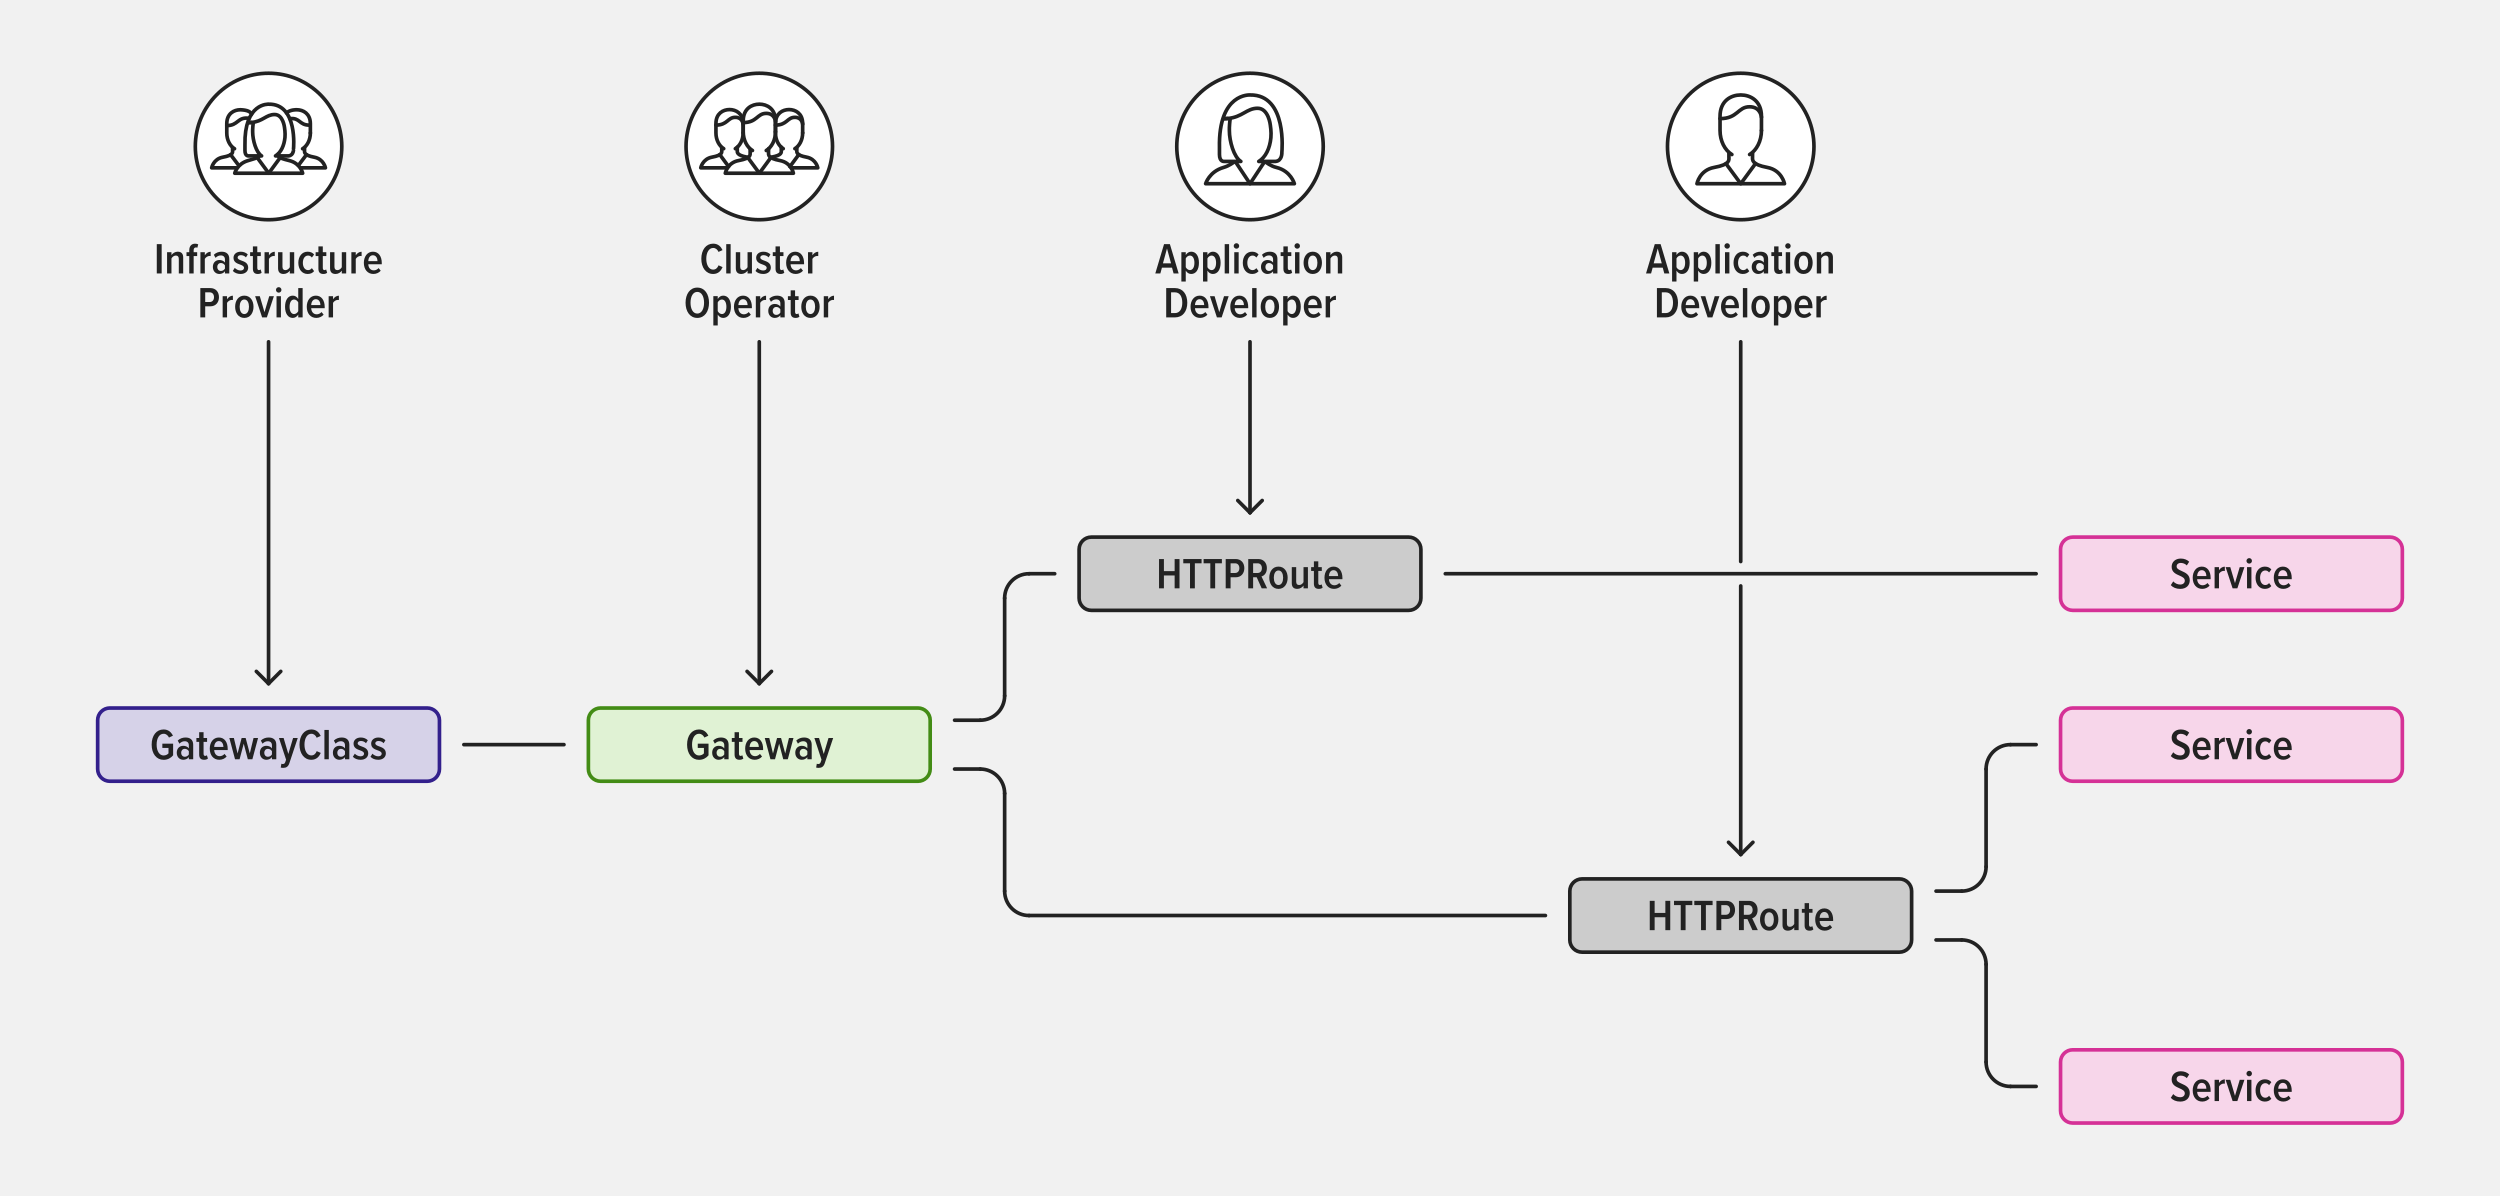 <?xml version="1.0" encoding="utf-8"?>
<!-- Generator: Adobe Illustrator 27.4.1, SVG Export Plug-In . SVG Version: 6.00 Build 0)  -->
<svg version="1.1" xmlns="http://www.w3.org/2000/svg" xmlns:xlink="http://www.w3.org/1999/xlink" x="0px" y="0px"
	 viewBox="0 0 1024 490" style="enable-background:new 0 0 1024 490;" xml:space="preserve">
<style type="text/css">
	.st0{fill:#F1F1F1;}
	.st1{fill:#C2BCDC;}
	.st2{fill:none;stroke:#C2BCDC;stroke-width:1.5;stroke-linecap:round;stroke-linejoin:round;stroke-miterlimit:10;}
	.st3{fill:#D6D2E8;}
	.st4{fill:none;stroke:#D6D2E8;stroke-width:1.5;stroke-linejoin:round;stroke-miterlimit:10;}
	.st5{fill:none;stroke:#33208C;stroke-width:1.5;stroke-linecap:round;stroke-linejoin:round;stroke-miterlimit:10;}
	.st6{fill:#E0DEEE;}
	.st7{fill:none;stroke:#E0DEEE;stroke-width:1.5;stroke-linejoin:round;stroke-miterlimit:10;}
	.st8{fill:#33208C;}
	.st9{fill:none;}
	.st10{fill:#FFFFFF;}
	.st11{fill:#222222;}
	.st12{fill:#EBE9F3;}
	.st13{fill:none;stroke:#EBE9F3;stroke-width:1.5;stroke-linejoin:round;stroke-miterlimit:10;}
	.st14{fill:none;stroke:#222222;stroke-width:1.5;stroke-linecap:round;stroke-linejoin:round;stroke-miterlimit:10;}
	.st15{fill:#FFFFFF;stroke:#222222;stroke-width:1.5;stroke-linejoin:round;stroke-miterlimit:10;}
	.st16{fill:none;stroke:#222222;stroke-width:1.5;stroke-linejoin:round;stroke-miterlimit:10;}
	.st17{fill:#FFFFFF;stroke:#222222;stroke-width:1.5;stroke-linecap:round;stroke-linejoin:round;stroke-miterlimit:10;}
	.st18{fill:#D6E2FA;}
	.st19{fill:none;stroke:#D6E2FA;stroke-width:3;stroke-miterlimit:10;}
	.st20{fill:none;stroke:#326CE5;stroke-width:3;stroke-linecap:round;stroke-miterlimit:10;}
	.st21{fill:none;stroke:#326CE5;stroke-width:3;stroke-linecap:round;stroke-miterlimit:10;stroke-dasharray:0.025,6.24;}
	.st22{fill:none;stroke:#D6E2FA;stroke-width:3;stroke-linecap:round;stroke-miterlimit:10;}
	.st23{fill:none;stroke:#326CE5;stroke-width:3;stroke-linecap:round;stroke-miterlimit:10;stroke-dasharray:0.025,6.802;}
	.st24{fill:#CCEAD7;}
	.st25{fill:none;stroke:#009639;stroke-width:1.5;stroke-linecap:round;stroke-miterlimit:10;}
	.st26{fill:#999999;}
	.st27{fill:#009639;}
	.st28{fill:none;stroke:#FFFFFF;stroke-width:1.928;stroke-linecap:round;stroke-linejoin:round;stroke-miterlimit:10;}
	.st29{fill:none;stroke:#FFFFFF;stroke-width:1.282;stroke-linecap:round;stroke-linejoin:round;stroke-miterlimit:10;}
	.st30{fill:#CCCCCC;}
	.st31{fill:none;stroke:#222222;stroke-width:1.5;stroke-miterlimit:10;}
	.st32{fill:#343434;}
	.st33{fill:none;stroke:#222222;stroke-width:1.5;stroke-linecap:round;stroke-miterlimit:10;}
	.st34{fill:none;stroke:#009639;stroke-width:1.5;stroke-linecap:round;stroke-linejoin:round;stroke-miterlimit:10;}
	.st35{fill:#326DE6;}
	.st36{fill:none;stroke:#D6E2FA;stroke-width:4;stroke-miterlimit:10;}
	.st37{fill:none;stroke:#326CE5;stroke-width:3;stroke-linecap:round;stroke-miterlimit:10;stroke-dasharray:0.025,6.243;}
	.st38{fill:none;stroke:#FFFFFF;stroke-width:2;stroke-linecap:round;stroke-miterlimit:10;}
	.st39{fill:#1D9CD3;stroke:#1D9CD3;stroke-width:2;stroke-miterlimit:10;}
	.st40{fill:none;stroke:#009639;stroke-width:2;stroke-linecap:round;stroke-linejoin:round;stroke-miterlimit:10;}
	.st41{fill:none;stroke:#666666;stroke-width:2;stroke-linecap:round;stroke-miterlimit:10;}
	.st42{fill:#FFFFFF;stroke:#666666;stroke-width:2;stroke-linecap:round;stroke-linejoin:round;stroke-miterlimit:10;}
	.st43{fill:none;stroke:#666666;stroke-width:2;stroke-miterlimit:10;}
	.st44{fill:none;stroke:#666666;stroke-linecap:round;stroke-miterlimit:10;}
	.st45{fill:none;stroke:#666666;stroke-linecap:round;stroke-miterlimit:10;stroke-dasharray:1.028,2.055;}
	.st46{fill:none;stroke:#326CE5;stroke-width:2;stroke-miterlimit:10;}
	.st47{fill:url(#SVGID_1_);}
	.st48{fill:url(#SVGID_00000169558503564597454410000015536915136310374829_);}
	.st49{fill:#34A574;}
	.st50{fill:#27AAE1;}
	.st51{fill:#8DC63F;}
	.st52{fill:#375C93;}
	.st53{fill:none;stroke:#666666;stroke-width:2;stroke-linecap:round;stroke-linejoin:round;stroke-miterlimit:10;}
	.st54{fill:none;stroke:#343434;stroke-width:2;stroke-linecap:round;stroke-miterlimit:10;}
	.st55{fill:none;stroke:#343434;stroke-width:2;stroke-linecap:round;stroke-linejoin:round;stroke-miterlimit:10;}
	.st56{fill:none;stroke:#666666;stroke-width:1.311;stroke-miterlimit:10;}
	.st57{fill:#666666;}
	.st58{fill:none;stroke:#FFFFFF;stroke-width:2.843;stroke-linecap:round;stroke-linejoin:round;stroke-miterlimit:10;}
	.st59{fill:none;stroke:#FFFFFF;stroke-width:1.891;stroke-linecap:round;stroke-linejoin:round;stroke-miterlimit:10;}
	.st60{fill:#F5A800;}
	.st61{fill:#425CC7;}
	.st62{fill:#D6E2FA;stroke:#D6E2FA;stroke-width:4;stroke-miterlimit:10;}
	.st63{fill:none;stroke:#FFFFFF;stroke-width:1.5;stroke-linecap:round;stroke-miterlimit:10;}
	.st64{fill:#1D9CD3;stroke:#1D9CD3;stroke-width:1.5;stroke-miterlimit:10;}
	.st65{fill:none;stroke:#326CE5;stroke-width:1.5;stroke-miterlimit:10;}
	.st66{fill:url(#SVGID_00000077317214762835116450000003965033396545845633_);}
	.st67{fill:url(#SVGID_00000090279589654332109610000003393546987212218043_);}
	.st68{fill:none;stroke:#343434;stroke-width:1.5;stroke-linecap:round;stroke-linejoin:round;stroke-miterlimit:10;}
	.st69{fill:none;stroke:#33208C;stroke-width:1.5;stroke-miterlimit:10;}
	.st70{fill:#E0F2D4;}
	.st71{fill:none;stroke:#438C15;stroke-width:1.5;stroke-miterlimit:10;}
	.st72{fill:#F7D6EA;}
	.st73{fill:none;stroke:#D53196;stroke-width:1.5;stroke-miterlimit:10;}
	.st74{fill:none;stroke:#222222;stroke-width:1.389;stroke-linecap:round;stroke-miterlimit:10;}
	.st75{fill:#FFFFFF;stroke:#222222;stroke-linecap:round;stroke-linejoin:round;stroke-miterlimit:10;}
	.st76{fill:none;stroke:#222222;stroke-linecap:round;stroke-linejoin:round;stroke-miterlimit:10;}
	.st77{fill:none;stroke:#222222;stroke-linejoin:round;stroke-miterlimit:10;}
	.st78{fill:none;stroke:#009639;stroke-width:1.389;stroke-linecap:round;stroke-miterlimit:10;}
	.st79{fill:none;stroke:#CCCCCC;stroke-width:1.5;stroke-miterlimit:10;}
	.st80{fill:#E6E6E6;}
	.st81{fill:#D0ECBE;}
	.st82{fill:none;stroke:#E0F2D4;stroke-width:1.5;stroke-linecap:round;stroke-linejoin:round;stroke-miterlimit:10;}
	.st83{fill:#438C15;}
	.st84{fill:#EFF9E9;}
	.st85{fill:none;stroke:#438C15;stroke-width:1.5;stroke-linejoin:round;stroke-miterlimit:10;}
	.st86{fill:none;stroke:#438C15;stroke-width:1.5;stroke-linecap:round;stroke-linejoin:round;stroke-miterlimit:10;}
	.st87{fill:#C20025;}
	.st88{fill:none;stroke:#C20025;stroke-miterlimit:10;}
	.st89{fill:none;stroke:#438C15;stroke-width:1.5;stroke-linecap:round;stroke-miterlimit:10;}
	.st90{fill:none;stroke:#33208C;stroke-width:1.5;stroke-linecap:round;stroke-miterlimit:10;}
</style>
<g id="Background">
</g>
<g id="art">
	<rect class="st0" width="1024" height="490"/>
	<g>
		<g>
			<path class="st3" d="M180,315c0,2.75-2.25,5-5,5H45c-2.75,0-5-2.25-5-5v-20c0-2.75,2.25-5,5-5h130c2.75,0,5,2.25,5,5
				V315z"/>
			<path class="st69" d="M180,315c0,2.75-2.25,5-5,5H45c-2.75,0-5-2.25-5-5v-20c0-2.75,2.25-5,5-5h130c2.75,0,5,2.25,5,5
				V315z"/>
		</g>
		<g>
			<rect x="59.347" y="298.988" class="st9" width="101.306" height="12.024"/>
			<path class="st11" d="M67.018,298.786c1.944,0,3.133,1.152,3.817,2.558l-1.621,0.756
				c-0.432-0.883-1.152-1.549-2.196-1.549c-1.71,0-2.862,1.711-2.862,4.447
				c0,2.719,1.152,4.447,2.862,4.447c0.882,0,1.603-0.414,1.999-0.864v-2.232h-2.521
				v-1.746h4.412v4.771c-0.955,1.134-2.233,1.854-3.89,1.854
				c-2.953,0-4.897-2.521-4.897-6.23C62.121,301.271,64.065,298.786,67.018,298.786z"
				/>
			<path class="st11" d="M77.35,310.994v-0.882c-0.522,0.72-1.404,1.098-2.286,1.098
				c-1.404,0-2.665-1.044-2.665-2.898c0-1.873,1.261-2.827,2.665-2.827
				c0.882,0,1.782,0.342,2.286,1.045v-1.261c0-1.044-0.612-1.656-1.692-1.656
				c-0.774,0-1.494,0.306-2.16,0.99l-0.703-1.261
				c0.883-0.882,2.071-1.261,3.188-1.261c1.818,0,3.15,0.847,3.15,2.972v5.941
				H77.35z M77.35,307.699c-0.342-0.612-0.99-0.973-1.639-0.973
				c-0.936,0-1.512,0.685-1.512,1.621c0,0.936,0.576,1.62,1.512,1.62
				c0.648,0,1.297-0.36,1.639-0.954V307.699z"/>
			<path class="st11" d="M81.58,309.05v-5.186h-1.135v-1.566h1.135v-2.377h1.8v2.377
				h1.44v1.566h-1.44v4.808c0,0.594,0.198,0.954,0.667,0.954
				c0.288,0,0.558-0.126,0.684-0.288l0.433,1.351
				c-0.324,0.323-0.828,0.521-1.566,0.521
				C82.227,311.21,81.58,310.472,81.58,309.05z"/>
			<path class="st11" d="M89.644,302.081c2.358,0,3.619,1.999,3.619,4.628v0.522h-5.527
				c0.071,1.422,0.863,2.502,2.269,2.502c0.684,0,1.458-0.342,1.962-0.936
				l0.864,1.08c-0.738,0.846-1.836,1.332-3.007,1.332
				c-2.395,0-3.907-1.872-3.907-4.573C85.917,304.116,87.321,302.081,89.644,302.081z
				 M87.717,305.953h3.799c-0.018-1.081-0.504-2.413-1.891-2.413
				C88.276,303.54,87.771,304.908,87.717,305.953z"/>
			<path class="st11" d="M101.507,310.994l-1.675-6.392l-1.692,6.392h-1.873l-2.322-8.696
				h1.854l1.513,6.338l1.656-6.338h1.656l1.693,6.338l1.53-6.338h1.854
				l-2.323,8.696H101.507z"/>
			<path class="st11" d="M111.388,310.994v-0.882c-0.521,0.72-1.404,1.098-2.286,1.098
				c-1.405,0-2.665-1.044-2.665-2.898c0-1.873,1.26-2.827,2.665-2.827
				c0.882,0,1.782,0.342,2.286,1.045v-1.261c0-1.044-0.612-1.656-1.692-1.656
				c-0.774,0-1.494,0.306-2.16,0.99l-0.702-1.261
				c0.882-0.882,2.07-1.261,3.187-1.261c1.818,0,3.151,0.847,3.151,2.972v5.941
				H111.388z M111.388,307.699c-0.342-0.612-0.99-0.973-1.639-0.973
				c-0.936,0-1.512,0.685-1.512,1.621c0,0.936,0.576,1.62,1.512,1.62
				c0.648,0,1.297-0.36,1.639-0.954V307.699z"/>
			<path class="st11" d="M115.257,312.812c0.162,0.09,0.414,0.126,0.576,0.126
				c0.486,0,0.792-0.18,0.99-0.72l0.36-1.045l-2.917-8.876h1.908l1.927,6.536
				l1.944-6.536h1.909l-3.439,10.335c-0.486,1.458-1.332,1.891-2.557,1.891
				c-0.271,0-0.738-0.055-0.973-0.126L115.257,312.812z"/>
			<path class="st11" d="M122.673,304.998c0-3.619,1.891-6.212,4.844-6.212
				c2.143,0,3.223,1.314,3.853,2.647l-1.656,0.738
				c-0.414-0.955-1.152-1.621-2.196-1.621c-1.711,0-2.809,1.873-2.809,4.447
				c0,2.557,1.098,4.43,2.809,4.43c1.098,0,1.836-0.756,2.215-1.765l1.656,0.738
				c-0.612,1.404-1.692,2.809-3.871,2.809
				C124.564,311.21,122.673,308.6,122.673,304.998z"/>
			<path class="st11" d="M132.879,310.994V298.984h1.801v12.01H132.879z"/>
			<path class="st11" d="M141.304,310.994v-0.882c-0.521,0.72-1.404,1.098-2.286,1.098
				c-1.405,0-2.665-1.044-2.665-2.898c0-1.873,1.26-2.827,2.665-2.827
				c0.882,0,1.782,0.342,2.286,1.045v-1.261c0-1.044-0.612-1.656-1.692-1.656
				c-0.774,0-1.494,0.306-2.16,0.99l-0.702-1.261
				c0.882-0.882,2.07-1.261,3.187-1.261c1.818,0,3.151,0.847,3.151,2.972v5.941
				H141.304z M141.304,307.699c-0.342-0.612-0.99-0.973-1.639-0.973
				c-0.936,0-1.512,0.685-1.512,1.621c0,0.936,0.576,1.62,1.512,1.62
				c0.648,0,1.297-0.36,1.639-0.954V307.699z"/>
			<path class="st11" d="M145.335,308.707c0.522,0.576,1.44,1.081,2.341,1.081
				s1.44-0.414,1.44-1.081c0-0.72-0.757-1.044-1.639-1.368
				c-1.225-0.432-2.665-0.954-2.665-2.772c0-1.351,1.08-2.485,2.989-2.485
				c1.206,0,2.179,0.45,2.862,1.117l-0.756,1.224
				c-0.433-0.521-1.206-0.918-2.07-0.918c-0.811,0-1.333,0.396-1.333,0.954
				c0,0.648,0.721,0.954,1.585,1.261c1.242,0.45,2.736,0.99,2.736,2.898
				c0,1.495-1.206,2.593-3.114,2.593c-1.333,0-2.449-0.45-3.188-1.242
				L145.335,308.707z"/>
			<path class="st11" d="M152.553,308.707c0.522,0.576,1.44,1.081,2.341,1.081
				s1.44-0.414,1.44-1.081c0-0.72-0.757-1.044-1.639-1.368
				c-1.225-0.432-2.665-0.954-2.665-2.772c0-1.351,1.08-2.485,2.989-2.485
				c1.206,0,2.179,0.45,2.862,1.117l-0.756,1.224
				c-0.432-0.521-1.206-0.918-2.07-0.918c-0.811,0-1.333,0.396-1.333,0.954
				c0,0.648,0.721,0.954,1.585,1.261c1.242,0.45,2.736,0.99,2.736,2.898
				c0,1.495-1.206,2.593-3.114,2.593c-1.333,0-2.449-0.45-3.188-1.242
				L152.553,308.707z"/>
		</g>
	</g>
	<g>
		<g>
			<path class="st70" d="M381,315c0,2.75-2.25,5-5,5H246c-2.75,0-5-2.25-5-5v-20c0-2.75,2.25-5,5-5h130c2.75,0,5,2.25,5,5
				V315z"/>
			<path class="st71" d="M381,315c0,2.75-2.25,5-5,5H246c-2.75,0-5-2.25-5-5v-20c0-2.75,2.25-5,5-5h130c2.75,0,5,2.25,5,5
				V315z"/>
		</g>
		<g>
			<rect x="260.347" y="298.988" class="st9" width="101.306" height="12.024"/>
			<path class="st11" d="M286.324,298.786c1.944,0,3.133,1.152,3.817,2.558l-1.621,0.756
				c-0.432-0.883-1.152-1.549-2.196-1.549c-1.711,0-2.863,1.711-2.863,4.447
				c0,2.719,1.152,4.447,2.863,4.447c0.883,0,1.603-0.414,1.999-0.864v-2.232h-2.521
				v-1.746h4.412v4.771c-0.955,1.134-2.233,1.854-3.89,1.854
				c-2.953,0-4.897-2.521-4.897-6.23C281.426,301.271,283.371,298.786,286.324,298.786
				z"/>
			<path class="st11" d="M296.656,310.994v-0.882c-0.521,0.72-1.404,1.098-2.286,1.098
				c-1.405,0-2.665-1.044-2.665-2.898c0-1.873,1.26-2.827,2.665-2.827
				c0.882,0,1.782,0.342,2.286,1.045v-1.261c0-1.044-0.612-1.656-1.692-1.656
				c-0.774,0-1.494,0.306-2.16,0.99l-0.702-1.261
				c0.882-0.882,2.07-1.261,3.187-1.261c1.818,0,3.151,0.847,3.151,2.972v5.941
				H296.656z M296.656,307.699c-0.342-0.612-0.99-0.973-1.639-0.973
				c-0.936,0-1.512,0.685-1.512,1.621c0,0.936,0.576,1.62,1.512,1.62
				c0.648,0,1.297-0.36,1.639-0.954V307.699z"/>
			<path class="st11" d="M300.885,309.05v-5.186h-1.135v-1.566h1.135v-2.377h1.8v2.377
				h1.44v1.566h-1.44v4.808c0,0.594,0.198,0.954,0.667,0.954
				c0.288,0,0.558-0.126,0.684-0.288l0.433,1.351
				c-0.324,0.323-0.828,0.521-1.566,0.521
				C301.533,311.21,300.885,310.472,300.885,309.05z"/>
			<path class="st11" d="M308.95,302.081c2.358,0,3.619,1.999,3.619,4.628v0.522h-5.528
				c0.072,1.422,0.865,2.502,2.27,2.502c0.684,0,1.458-0.342,1.962-0.936
				l0.864,1.08c-0.738,0.846-1.836,1.332-3.007,1.332
				c-2.395,0-3.907-1.872-3.907-4.573C305.222,304.116,306.626,302.081,308.95,302.081z
				 M307.023,305.953h3.799c-0.018-1.081-0.504-2.413-1.891-2.413
				C307.582,303.54,307.077,304.908,307.023,305.953z"/>
			<path class="st11" d="M320.813,310.994l-1.675-6.392l-1.692,6.392h-1.872l-2.323-8.696
				h1.854l1.513,6.338l1.656-6.338h1.656l1.692,6.338l1.531-6.338h1.854
				l-2.323,8.696H320.813z"/>
			<path class="st11" d="M330.694,310.994v-0.882c-0.522,0.72-1.404,1.098-2.286,1.098
				c-1.404,0-2.665-1.044-2.665-2.898c0-1.873,1.261-2.827,2.665-2.827
				c0.882,0,1.782,0.342,2.286,1.045v-1.261c0-1.044-0.612-1.656-1.692-1.656
				c-0.774,0-1.494,0.306-2.16,0.99l-0.703-1.261
				c0.883-0.882,2.071-1.261,3.188-1.261c1.818,0,3.15,0.847,3.15,2.972v5.941
				H330.694z M330.694,307.699c-0.342-0.612-0.99-0.973-1.639-0.973
				c-0.936,0-1.512,0.685-1.512,1.621c0,0.936,0.576,1.62,1.512,1.62
				c0.648,0,1.297-0.36,1.639-0.954V307.699z"/>
			<path class="st11" d="M334.563,312.812c0.162,0.09,0.414,0.126,0.576,0.126
				c0.486,0,0.792-0.18,0.99-0.72l0.36-1.045l-2.917-8.876h1.908l1.927,6.536
				l1.944-6.536h1.909l-3.439,10.335c-0.486,1.458-1.332,1.891-2.557,1.891
				c-0.271,0-0.738-0.055-0.973-0.126L334.563,312.812z"/>
		</g>
	</g>
	<g>
		<g>
			<path class="st30" d="M582,245c0,2.75-2.25,5-5,5H447c-2.75,0-5-2.25-5-5v-20c0-2.75,2.25-5,5-5h130c2.75,0,5,2.25,5,5V245z"/>
			<path class="st31" d="M582,245c0,2.75-2.25,5-5,5H447c-2.75,0-5-2.25-5-5v-20c0-2.75,2.25-5,5-5h130c2.75,0,5,2.25,5,5V245z"/>
		</g>
		<g>
			<rect x="461.347" y="228.988" class="st9" width="101.306" height="12.024"/>
			<path class="st11" d="M481.132,240.994v-5.294h-4.393v5.294h-1.999V228.984h1.999v4.951
				h4.393v-4.951h1.999v12.01H481.132z"/>
			<path class="st11" d="M487.431,240.994v-10.263h-2.755v-1.747h7.49v1.747h-2.755v10.263
				H487.431z"/>
			<path class="st11" d="M495.747,240.994v-10.263h-2.755v-1.747h7.49v1.747h-2.755v10.263
				H495.747z"/>
			<path class="st11" d="M502.045,240.994V228.984h4.087c2.359,0,3.547,1.729,3.547,3.728
				c0,2.017-1.188,3.745-3.547,3.745h-2.088v4.537H502.045z M505.899,230.731h-1.854
				v3.961h1.854c1.062,0,1.746-0.792,1.746-1.98S506.96,230.731,505.899,230.731z"/>
			<path class="st11" d="M516.788,240.994l-2.035-4.537h-1.476v4.537h-1.999V228.984h4.141
				c2.07,0,3.493,1.494,3.493,3.709c0,2.107-1.152,3.133-2.215,3.421l2.322,4.88
				H516.788z M515.132,230.731h-1.854v3.961h1.854c1.062,0,1.746-0.792,1.746-1.98
				S516.193,230.731,515.132,230.731z"/>
			<path class="st11" d="M519.899,236.637c0-2.448,1.297-4.556,3.764-4.556
				s3.763,2.107,3.763,4.556c0,2.449-1.296,4.573-3.763,4.573
				S519.899,239.086,519.899,236.637z M525.571,236.637c0-1.566-0.594-2.971-1.908-2.971
				s-1.909,1.404-1.909,2.971s0.595,2.989,1.909,2.989
				S525.571,238.203,525.571,236.637z"/>
			<path class="st11" d="M533.924,240.994v-1.152c-0.486,0.721-1.423,1.368-2.539,1.368
				c-1.549,0-2.269-0.828-2.269-2.341v-6.571h1.801v5.941
				c0,1.009,0.468,1.387,1.242,1.387c0.756,0,1.422-0.576,1.765-1.188v-6.14h1.8
				v8.696H533.924z"/>
			<path class="st11" d="M538.17,239.05v-5.186h-1.135v-1.566h1.135v-2.377h1.8v2.377
				h1.44v1.566h-1.44v4.808c0,0.594,0.198,0.954,0.667,0.954
				c0.288,0,0.558-0.126,0.684-0.288l0.433,1.351
				c-0.324,0.323-0.828,0.521-1.566,0.521
				C538.817,241.21,538.17,240.472,538.17,239.05z"/>
			<path class="st11" d="M546.234,232.081c2.358,0,3.619,1.999,3.619,4.628v0.522h-5.528
				c0.072,1.422,0.865,2.502,2.27,2.502c0.684,0,1.458-0.342,1.962-0.936
				l0.864,1.08c-0.738,0.846-1.836,1.332-3.007,1.332
				c-2.395,0-3.907-1.872-3.907-4.573C542.507,234.116,543.911,232.081,546.234,232.081
				z M544.308,235.953h3.799c-0.018-1.081-0.504-2.413-1.891-2.413
				C544.866,233.54,544.361,234.908,544.308,235.953z"/>
		</g>
	</g>
	<g>
		<g>
			<path class="st30" d="M783,385c0,2.75-2.25,5-5,5H648c-2.75,0-5-2.25-5-5v-20c0-2.75,2.25-5,5-5h130c2.75,0,5,2.25,5,5V385z"/>
			<path class="st31" d="M783,385c0,2.75-2.25,5-5,5H648c-2.75,0-5-2.25-5-5v-20c0-2.75,2.25-5,5-5h130c2.75,0,5,2.25,5,5V385z"/>
		</g>
		<g>
			<rect x="662.347" y="368.988" class="st9" width="101.306" height="12.024"/>
			<path class="st11" d="M682.132,380.994v-5.294h-4.393v5.294h-1.999V368.984h1.999v4.951
				h4.393v-4.951h1.999v12.01H682.132z"/>
			<path class="st11" d="M688.431,380.994v-10.263h-2.755v-1.747h7.49v1.747h-2.755v10.263
				H688.431z"/>
			<path class="st11" d="M696.746,380.994v-10.263h-2.755v-1.747h7.49v1.747h-2.755v10.263
				H696.746z"/>
			<path class="st11" d="M703.045,380.994V368.984h4.087c2.359,0,3.547,1.729,3.547,3.728
				c0,2.017-1.188,3.745-3.547,3.745h-2.088v4.537H703.045z M706.898,370.731h-1.854
				v3.961h1.854c1.062,0,1.746-0.792,1.746-1.98S707.96,370.731,706.898,370.731z"/>
			<path class="st11" d="M717.788,380.994l-2.035-4.537h-1.476v4.537h-1.999V368.984h4.142
				c2.07,0,3.493,1.494,3.493,3.709c0,2.107-1.152,3.133-2.215,3.421l2.322,4.88
				H717.788z M716.132,370.731h-1.854v3.961h1.854c1.062,0,1.746-0.792,1.746-1.98
				S717.193,370.731,716.132,370.731z"/>
			<path class="st11" d="M720.899,376.637c0-2.448,1.297-4.556,3.764-4.556
				s3.763,2.107,3.763,4.556c0,2.449-1.296,4.573-3.763,4.573
				S720.899,379.086,720.899,376.637z M726.571,376.637c0-1.566-0.594-2.971-1.908-2.971
				s-1.909,1.404-1.909,2.971s0.595,2.989,1.909,2.989
				S726.571,378.203,726.571,376.637z"/>
			<path class="st11" d="M734.924,380.994v-1.152c-0.486,0.721-1.423,1.368-2.539,1.368
				c-1.549,0-2.269-0.828-2.269-2.341v-6.571h1.801v5.941
				c0,1.009,0.468,1.387,1.242,1.387c0.756,0,1.422-0.576,1.765-1.188v-6.14h1.8
				v8.696H734.924z"/>
			<path class="st11" d="M739.17,379.05v-5.186h-1.135v-1.566h1.135v-2.377h1.8v2.377
				h1.44v1.566h-1.44v4.808c0,0.594,0.198,0.954,0.667,0.954
				c0.288,0,0.558-0.126,0.684-0.288l0.433,1.351
				c-0.324,0.323-0.828,0.521-1.566,0.521
				C739.817,381.21,739.17,380.472,739.17,379.05z"/>
			<path class="st11" d="M747.234,372.081c2.358,0,3.619,1.999,3.619,4.628v0.522h-5.528
				c0.072,1.422,0.865,2.502,2.27,2.502c0.684,0,1.458-0.342,1.962-0.936
				l0.864,1.08c-0.738,0.846-1.836,1.332-3.007,1.332
				c-2.395,0-3.907-1.872-3.907-4.573C743.507,374.116,744.911,372.081,747.234,372.081
				z M745.308,375.953h3.799c-0.018-1.081-0.504-2.413-1.891-2.413
				C745.866,373.54,745.361,374.908,745.308,375.953z"/>
		</g>
	</g>
	<g>
		<g>
			<path class="st72" d="M984,245c0,2.75-2.25,5-5,5H849c-2.75,0-5-2.25-5-5v-20c0-2.75,2.25-5,5-5h130c2.75,0,5,2.25,5,5V245z"/>
			<path class="st73" d="M984,245c0,2.75-2.25,5-5,5H849c-2.75,0-5-2.25-5-5v-20c0-2.75,2.25-5,5-5h130c2.75,0,5,2.25,5,5V245z"/>
		</g>
		<g>
			<rect x="863.347" y="228.988" class="st9" width="101.306" height="12.024"/>
			<path class="st11" d="M890.159,238.131c0.648,0.738,1.675,1.297,2.863,1.297
				c1.242,0,1.872-0.738,1.872-1.585c0-1.08-1.008-1.548-2.16-2.07
				c-1.495-0.648-3.224-1.387-3.224-3.637c0-1.873,1.459-3.35,3.728-3.35
				c1.404,0,2.593,0.469,3.457,1.297l-0.973,1.513
				c-0.702-0.702-1.603-1.026-2.538-1.026c-0.973,0-1.639,0.576-1.639,1.458
				c0,0.918,0.954,1.351,2.07,1.854c1.53,0.685,3.313,1.477,3.313,3.8
				c0,1.962-1.333,3.528-3.907,3.528c-1.711,0-2.989-0.594-3.871-1.53
				L890.159,238.131z"/>
			<path class="st11" d="M901.86,232.081c2.358,0,3.619,1.999,3.619,4.628v0.522h-5.527
				c0.071,1.422,0.863,2.502,2.269,2.502c0.684,0,1.458-0.342,1.962-0.936
				l0.864,1.08c-0.738,0.846-1.836,1.332-3.007,1.332
				c-2.395,0-3.907-1.872-3.907-4.573
				C898.133,234.116,899.537,232.081,901.86,232.081z M899.934,235.953h3.799
				c-0.018-1.081-0.504-2.413-1.891-2.413
				C900.492,233.54,899.987,234.908,899.934,235.953z"/>
			<path class="st11" d="M907.098,240.994v-8.696h1.801v1.278
				c0.504-0.847,1.422-1.477,2.395-1.477v1.782
				c-0.145-0.036-0.307-0.054-0.469-0.054c-0.738,0-1.566,0.558-1.926,1.206v5.96
				H907.098z"/>
			<path class="st11" d="M914.478,240.994l-2.862-8.696h1.908l1.927,6.554l1.944-6.554
				h1.909l-2.881,8.696H914.478z"/>
			<path class="st11" d="M920.147,229.741c0-0.631,0.522-1.135,1.135-1.135
				s1.116,0.504,1.116,1.135c0,0.611-0.504,1.116-1.116,1.116
				S920.147,230.353,920.147,229.741z M920.382,240.994v-8.696h1.801v8.696H920.382z"/>
			<path class="st11" d="M927.69,232.081c1.297,0,2.125,0.522,2.646,1.171l-0.918,1.225
				c-0.432-0.559-0.918-0.811-1.549-0.811c-1.368,0-2.143,1.314-2.143,2.971
				s0.774,2.989,2.143,2.989c0.631,0,1.117-0.271,1.549-0.811l0.918,1.225
				c-0.521,0.648-1.35,1.17-2.646,1.17c-2.322,0-3.817-1.944-3.817-4.573
				S925.368,232.081,927.69,232.081z"/>
			<path class="st11" d="M935.07,232.081c2.358,0,3.619,1.999,3.619,4.628v0.522h-5.528
				c0.072,1.422,0.865,2.502,2.27,2.502c0.684,0,1.458-0.342,1.962-0.936
				l0.864,1.08c-0.738,0.846-1.836,1.332-3.007,1.332
				c-2.395,0-3.907-1.872-3.907-4.573
				C931.343,234.116,932.747,232.081,935.07,232.081z M933.144,235.953h3.799
				c-0.018-1.081-0.504-2.413-1.891-2.413
				C933.702,233.54,933.197,234.908,933.144,235.953z"/>
		</g>
	</g>
	<g>
		<g>
			<path class="st72" d="M984,315c0,2.75-2.25,5-5,5H849c-2.75,0-5-2.25-5-5v-20c0-2.75,2.25-5,5-5h130c2.75,0,5,2.25,5,5V315z"/>
			<path class="st73" d="M984,315c0,2.75-2.25,5-5,5H849c-2.75,0-5-2.25-5-5v-20c0-2.75,2.25-5,5-5h130c2.75,0,5,2.25,5,5V315z"/>
		</g>
		<g>
			<rect x="863.347" y="298.988" class="st9" width="101.306" height="12.024"/>
			<path class="st11" d="M890.159,308.131c0.648,0.738,1.675,1.297,2.863,1.297
				c1.242,0,1.872-0.738,1.872-1.585c0-1.08-1.008-1.548-2.16-2.07
				c-1.495-0.648-3.224-1.387-3.224-3.637c0-1.873,1.459-3.35,3.728-3.35
				c1.404,0,2.593,0.469,3.457,1.297l-0.973,1.513
				c-0.702-0.702-1.603-1.026-2.538-1.026c-0.973,0-1.639,0.576-1.639,1.458
				c0,0.918,0.954,1.351,2.07,1.854c1.53,0.685,3.313,1.477,3.313,3.8
				c0,1.962-1.333,3.528-3.907,3.528c-1.711,0-2.989-0.594-3.871-1.53
				L890.159,308.131z"/>
			<path class="st11" d="M901.86,302.081c2.358,0,3.619,1.999,3.619,4.628v0.522h-5.527
				c0.071,1.422,0.863,2.502,2.269,2.502c0.684,0,1.458-0.342,1.962-0.936
				l0.864,1.08c-0.738,0.846-1.836,1.332-3.007,1.332
				c-2.395,0-3.907-1.872-3.907-4.573
				C898.133,304.116,899.537,302.081,901.86,302.081z M899.934,305.953h3.799
				c-0.018-1.081-0.504-2.413-1.891-2.413
				C900.492,303.54,899.987,304.908,899.934,305.953z"/>
			<path class="st11" d="M907.098,310.994v-8.696h1.801v1.278
				c0.504-0.847,1.422-1.477,2.395-1.477v1.782
				c-0.145-0.036-0.307-0.054-0.469-0.054c-0.738,0-1.566,0.558-1.926,1.206v5.96
				H907.098z"/>
			<path class="st11" d="M914.478,310.994l-2.862-8.696h1.908l1.927,6.554l1.944-6.554
				h1.909l-2.881,8.696H914.478z"/>
			<path class="st11" d="M920.147,299.741c0-0.631,0.522-1.135,1.135-1.135
				s1.116,0.504,1.116,1.135c0,0.611-0.504,1.116-1.116,1.116
				S920.147,300.353,920.147,299.741z M920.382,310.994v-8.696h1.801v8.696H920.382z"/>
			<path class="st11" d="M927.69,302.081c1.297,0,2.125,0.522,2.646,1.171l-0.918,1.225
				c-0.432-0.559-0.918-0.811-1.549-0.811c-1.368,0-2.143,1.314-2.143,2.971
				s0.774,2.989,2.143,2.989c0.631,0,1.117-0.271,1.549-0.811l0.918,1.225
				c-0.521,0.648-1.35,1.17-2.646,1.17c-2.322,0-3.817-1.944-3.817-4.573
				S925.368,302.081,927.69,302.081z"/>
			<path class="st11" d="M935.07,302.081c2.358,0,3.619,1.999,3.619,4.628v0.522h-5.528
				c0.072,1.422,0.865,2.502,2.27,2.502c0.684,0,1.458-0.342,1.962-0.936
				l0.864,1.08c-0.738,0.846-1.836,1.332-3.007,1.332
				c-2.395,0-3.907-1.872-3.907-4.573
				C931.343,304.116,932.747,302.081,935.07,302.081z M933.144,305.953h3.799
				c-0.018-1.081-0.504-2.413-1.891-2.413
				C933.702,303.54,933.197,304.908,933.144,305.953z"/>
		</g>
	</g>
	<g>
		<g>
			<path class="st72" d="M984,455c0,2.75-2.25,5-5,5H849c-2.75,0-5-2.25-5-5v-20c0-2.75,2.25-5,5-5h130c2.75,0,5,2.25,5,5V455z"/>
			<path class="st73" d="M984,455c0,2.75-2.25,5-5,5H849c-2.75,0-5-2.25-5-5v-20c0-2.75,2.25-5,5-5h130c2.75,0,5,2.25,5,5V455z"/>
		</g>
		<g>
			<rect x="863.347" y="438.988" class="st9" width="101.306" height="12.024"/>
			<path class="st11" d="M890.159,448.131c0.648,0.738,1.675,1.297,2.863,1.297
				c1.242,0,1.872-0.738,1.872-1.585c0-1.08-1.008-1.548-2.16-2.07
				c-1.495-0.648-3.224-1.387-3.224-3.637c0-1.873,1.459-3.35,3.728-3.35
				c1.404,0,2.593,0.469,3.457,1.297l-0.973,1.513
				c-0.702-0.702-1.603-1.026-2.538-1.026c-0.973,0-1.639,0.576-1.639,1.458
				c0,0.918,0.954,1.351,2.07,1.854c1.53,0.685,3.313,1.477,3.313,3.8
				c0,1.962-1.333,3.528-3.907,3.528c-1.711,0-2.989-0.594-3.871-1.53
				L890.159,448.131z"/>
			<path class="st11" d="M901.86,442.081c2.358,0,3.619,1.999,3.619,4.628v0.522h-5.527
				c0.071,1.422,0.863,2.502,2.269,2.502c0.684,0,1.458-0.342,1.962-0.936
				l0.864,1.08c-0.738,0.846-1.836,1.332-3.007,1.332
				c-2.395,0-3.907-1.872-3.907-4.573
				C898.133,444.116,899.537,442.081,901.86,442.081z M899.934,445.953h3.799
				c-0.018-1.081-0.504-2.413-1.891-2.413
				C900.492,443.54,899.987,444.908,899.934,445.953z"/>
			<path class="st11" d="M907.098,450.994v-8.696h1.801v1.278
				c0.504-0.847,1.422-1.477,2.395-1.477v1.782
				c-0.145-0.036-0.307-0.054-0.469-0.054c-0.738,0-1.566,0.558-1.926,1.206v5.96
				H907.098z"/>
			<path class="st11" d="M914.478,450.994l-2.862-8.696h1.908l1.927,6.554l1.944-6.554
				h1.909l-2.881,8.696H914.478z"/>
			<path class="st11" d="M920.147,439.741c0-0.631,0.522-1.135,1.135-1.135
				s1.116,0.504,1.116,1.135c0,0.611-0.504,1.116-1.116,1.116
				S920.147,440.353,920.147,439.741z M920.382,450.994v-8.696h1.801v8.696H920.382z"/>
			<path class="st11" d="M927.69,442.081c1.297,0,2.125,0.522,2.646,1.171l-0.918,1.225
				c-0.432-0.559-0.918-0.811-1.549-0.811c-1.368,0-2.143,1.314-2.143,2.971
				s0.774,2.989,2.143,2.989c0.631,0,1.117-0.271,1.549-0.811l0.918,1.225
				c-0.521,0.648-1.35,1.17-2.646,1.17c-2.322,0-3.817-1.944-3.817-4.573
				S925.368,442.081,927.69,442.081z"/>
			<path class="st11" d="M935.07,442.081c2.358,0,3.619,1.999,3.619,4.628v0.522h-5.528
				c0.072,1.422,0.865,2.502,2.27,2.502c0.684,0,1.458-0.342,1.962-0.936
				l0.864,1.08c-0.738,0.846-1.836,1.332-3.007,1.332
				c-2.395,0-3.907-1.872-3.907-4.573
				C931.343,444.116,932.747,442.081,935.07,442.081z M933.144,445.953h3.799
				c-0.018-1.081-0.504-2.413-1.891-2.413
				C933.702,443.54,933.197,444.908,933.144,445.953z"/>
		</g>
	</g>
	<line class="st33" x1="190" y1="305" x2="231" y2="305"/>
	<g>
		<path class="st33" d="M401.5,295C407.023,295,411.5,290.523,411.5,285"/>
		<line class="st33" x1="391" y1="295" x2="401.5" y2="295"/>
		<path class="st33" d="M421.5,235C415.977,235,411.5,239.477,411.5,245"/>
		<line class="st33" x1="421.5" y1="235" x2="432" y2="235"/>
		<line class="st33" x1="411.5" y1="245" x2="411.5" y2="285"/>
	</g>
	<g>
		<path class="st33" d="M803.5,365c5.523,0,10-4.477,10-10"/>
		<line class="st33" x1="793" y1="365" x2="803.5" y2="365"/>
		<path class="st33" d="M823.5,305c-5.523,0-10,4.477-10,10"/>
		<line class="st33" x1="823.5" y1="305" x2="834" y2="305"/>
		<line class="st33" x1="813.5" y1="315" x2="813.5" y2="355"/>
	</g>
	<g>
		<path class="st33" d="M803.5,385c5.523,0,10,4.477,10,10"/>
		<line class="st33" x1="793" y1="385" x2="803.5" y2="385"/>
		<path class="st33" d="M823.5,445C817.977,445,813.5,440.523,813.5,435"/>
		<line class="st33" x1="823.5" y1="445" x2="834" y2="445"/>
		<line class="st33" x1="813.5" y1="435" x2="813.5" y2="395"/>
	</g>
	<line class="st33" x1="834" y1="235" x2="592" y2="235"/>
	<line class="st14" x1="713" y1="140" x2="713" y2="230"/>
	<g>
		<circle class="st15" cx="713" cy="60" r="30"/>
		<g>
			<g>
				<g>
					<path class="st14" d="M709.374,63.291c-2.866-1.75-4.847-5.505-4.847-9.855v-1.212
						v-4.604c0-6.301,4.467-8.724,8.482-8.724l0,0c4.015,0,8.482,2.423,8.482,8.724
						v4.604v1.212"/>
					<path class="st16" d="M708.163,62.385v1.955c0,1.212,0.606,3.029-6.058,4.241
						c-5.961,1.084-7.033,6.664-7.033,6.664h35.857c0,0-1.077-5.555-7.033-6.664
						c-6.494-1.209-6.058-3.029-6.058-4.241l0.019-1.909"/>
					<polyline class="st14" points="706.951,67.026 713.009,75.245 719.068,66.989 					"/>
				</g>
				<path class="st14" d="M704.528,48.587c7.27,0,7.27-4.847,12.117-4.847
					c4.519,0,4.847,4.263,4.847,4.263"/>
			</g>
			<path class="st14" d="M716.644,63.291c2.866-1.75,4.847-5.505,4.847-9.855"/>
		</g>
	</g>
	<g>
		<circle class="st15" cx="311" cy="60" r="30"/>
		<g>
			<g>
				<g>
					<path class="st14" d="M296.427,60.892c-1.881-1.149-3.181-3.613-3.181-6.468v-0.795
						v-3.022c0-4.135,2.932-5.725,5.566-5.725l0,0c2.635,0,5.566,1.59,5.566,5.725
						v3.022v0.795"/>
					<path class="st14" d="M305.957,64.364c-4.262-0.793-3.976-1.988-3.976-2.783
						l0.012-1.253"/>
					<path class="st16" d="M295.632,60.298v1.283c0,0.795,0.398,1.988-3.976,2.783
						c-3.912,0.711-4.616,4.374-4.616,4.374h10.992"/>
					<line class="st14" x1="294.837" y1="63.343" x2="298.417" y2="68.2"/>
				</g>
				<path class="st14" d="M293.247,51.242c4.771,0,4.771-3.181,7.952-3.181
					c2.966,0,3.181,2.798,3.181,2.798"/>
			</g>
			<path class="st14" d="M301.198,60.892c1.881-1.149,3.181-3.613,3.181-6.468"/>
			<g>
				<g>
					<g>
						<path class="st14" d="M320.814,60.892c-1.881-1.149-3.181-3.613-3.181-6.468v-0.795
							v-3.022c0-4.135,2.932-5.725,5.566-5.725l0,0c2.635,0,5.566,1.59,5.566,5.725
							v3.022v0.795"/>
						<path class="st16" d="M323.903,68.738h11.057c0,0-0.707-3.646-4.616-4.374
							c-4.262-0.793-3.976-1.988-3.976-2.783l0.012-1.253"/>
						<path class="st14" d="M320.019,60.298v1.283c0,0.795,0.398,1.988-3.976,2.783"/>
						<line class="st14" x1="323.556" y1="68.251" x2="327.175" y2="63.319"/>
					</g>
					<path class="st14" d="M317.633,51.242c4.771,0,4.771-3.181,7.952-3.181
						c2.966,0,3.181,2.798,3.181,2.798"/>
				</g>
				<path class="st14" d="M325.585,60.892c1.881-1.149,3.181-3.613,3.181-6.468"/>
			</g>
			<path class="st14" d="M307.262,61.23v1.237c0,0.943,0.471,2.357-4.714,3.3
				c-4.638,0.843-5.473,5.186-5.473,5.186h27.903c0,0-0.838-4.323-5.473-5.186
				c-5.053-0.941-4.714-2.357-4.714-3.3l0.015-1.486"/>
			<polyline class="st14" points="306.319,64.556 311.033,70.952 315.748,64.528 			"/>
			<path class="st14" d="M308.205,61.65c-2.23-1.362-3.771-4.284-3.771-7.669v-0.943
				v-3.583c0-4.903,3.476-6.788,6.6-6.788l0,0c3.124,0,6.6,1.886,6.6,6.788
				v3.583v0.943"/>
			<path class="st14" d="M304.433,50.209c5.657,0,5.657-3.771,9.429-3.771
				c3.516,0,3.771,3.317,3.771,3.317"/>
			<path class="st14" d="M313.862,61.65c2.23-1.362,3.771-4.284,3.771-7.669"/>
		</g>
	</g>
	<g>
		<circle class="st15" cx="110" cy="60" r="30"/>
		<g>
			<g>
				<path class="st14" d="M103.034,46.767c-0.385-1.005-1.731-1.72-4.595-1.806l0,0
					c-2.627,0-5.549,1.586-5.549,5.708v3.013v0.793c0,2.846,1.296,5.303,3.171,6.448
					"/>
				<path class="st16" d="M95.268,60.33v1.279c0,0.793,0.396,1.982-3.964,2.775
					c-3.9,0.709-4.602,4.36-4.602,4.36h10.314"/>
				<line class="st14" x1="94.475" y1="63.366" x2="97.753" y2="67.719"/>
			</g>
			<g>
				<g>
					<path class="st14" d="M127.123,54.474v-0.793v-3.013c0-4.122-2.923-5.708-5.549-5.708l0,0
						c0,0-2.616-0.151-4.213,1.279"/>
					<path class="st16" d="M122.984,68.744h10.314c0,0-0.705-3.635-4.602-4.36
						c-4.249-0.791-3.964-1.982-3.964-2.775l0.012-1.249"/>
					<line class="st14" x1="122.247" y1="67.719" x2="125.537" y2="63.342"/>
				</g>
			</g>
			<path class="st14" d="M123.952,60.923c1.875-1.145,3.171-3.602,3.171-6.448"/>
			<path class="st14" d="M106.224,63.299c0,0.94,0.184,1.105-4.615,2.484
				c-4.517,1.298-5.456,5.17-5.456,5.17h27.818c0,0-0.889-4.062-5.456-5.17
				c-4.924-1.195-4.555-1.728-4.555-2.668"/>
			<polyline class="st14" points="105.37,64.576 110.07,70.952 114.77,64.547 			"/>
			<g>
				<path class="st14" d="M118.196,63.851h-5.341c2.223-1.358,3.532-4.193,3.868-7.551
					c0.184-1.842-0.184-4.052-0.184-4.052s-0.546-5.341-4.052-5.341
					c-3.491,0-4.848,2.855-9.537,3.265l-1.145,0.05
					c0.404,0,0.783-0.019,1.145-0.05l0.846-0.037
					c-0.219,0.833-0.305,2.958-0.305,2.958v0.94c0,3.375,1.432,8.461,3.656,9.819
					h-5.341c0,0-1.473,0.184-1.473-2.21v-2.21
					c-0.368-17.496,9.761-16.76,9.761-16.76
					c11.971-0.184,10.129,18.233,10.129,18.233S120.406,63.667,118.196,63.851z"/>
				<path class="st17" d="M102.95,50.172l-1.145,0.05
					C102.208,50.222,102.588,50.204,102.95,50.172z"/>
			</g>
			<path class="st14" d="M92.89,51.445c4.757,0,4.325-3.603,9.026-3.016"/>
			<path class="st14" d="M126.671,51.254c-4.166,0-3.788-3.155-7.904-2.641"/>
		</g>
	</g>
	<g>
		<circle class="st15" cx="512" cy="60" r="30"/>
		<g>
			<path class="st17" d="M505.961,66.119c-0.832,0.379-2.285,1.753-4.824,2.482
				c-5.805,1.668-7.312,6.644-7.312,6.644l36.35-0c0,0-1.443-5.22-7.312-6.644
				c-2.581-0.626-4.031-2.02-4.842-2.457"/>
			<polyline class="st17" points="505.955,66.122 512.009,75.245 518.02,66.145 			"/>
			<g>
				<path class="st17" d="M522.452,66.119h-6.864c2.857-1.745,4.539-5.388,4.97-9.704
					c0.237-2.367-0.237-5.207-0.237-5.207s-0.702-6.864-5.207-6.864
					c-4.486,0-6.23,3.669-12.256,4.196l-1.472,0.065
					c0.519,0,1.007-0.024,1.472-0.065l1.087-0.048
					c-0.282,1.071-0.392,3.801-0.392,3.801v1.208c0,4.337,1.841,10.873,4.698,12.618
					h-6.864c0,0-1.893,0.237-1.893-2.84v-2.84
					c-0.473-22.484,12.544-21.538,12.544-21.538
					c15.384-0.237,13.017,23.431,13.017,23.431S525.292,65.882,522.452,66.119z"/>
				<path class="st17" d="M502.859,48.54l-1.472,0.065
					C501.907,48.605,502.394,48.581,502.859,48.54z"/>
			</g>
		</g>
	</g>
	<g>
		<g>
			<line class="st14" x1="110" y1="280" x2="115" y2="275"/>
			<line class="st14" x1="110" y1="280" x2="105" y2="275"/>
		</g>
		<line class="st33" x1="110" y1="140" x2="110" y2="280"/>
	</g>
	<g>
		<g>
			<line class="st14" x1="311" y1="280" x2="316" y2="275"/>
			<line class="st14" x1="311" y1="280" x2="306" y2="275"/>
		</g>
		<line class="st33" x1="311" y1="140" x2="311" y2="280"/>
	</g>
	<g>
		<g>
			<line class="st14" x1="512" y1="210" x2="517" y2="205"/>
			<line class="st14" x1="512" y1="210" x2="507" y2="205"/>
		</g>
		<line class="st33" x1="512" y1="140" x2="512" y2="210"/>
	</g>
	<g>
		<rect x="51.31" y="100" class="st9" width="117.38" height="39.348"/>
		<path class="st11" d="M64.218,112.006V99.996h1.999v12.01H64.218z"/>
		<path class="st11" d="M73.237,112.006v-5.924c0-1.026-0.468-1.404-1.242-1.404
			s-1.44,0.594-1.765,1.206v6.122h-1.8v-8.696h1.8v1.17
			c0.468-0.702,1.44-1.387,2.521-1.387c1.566,0,2.287,0.864,2.287,2.359v6.554
			H73.237z"/>
		<path class="st11" d="M79.321,104.876v7.13h-1.801v-7.13h-1.134v-1.566h1.134v-0.811
			c0-1.729,0.972-2.683,2.359-2.683c0.504,0,0.954,0.09,1.314,0.27l-0.36,1.387
			c-0.18-0.09-0.36-0.126-0.558-0.126c-0.594,0-0.954,0.396-0.954,1.152v0.811
			h1.44v1.566H79.321z"/>
		<path class="st11" d="M82.092,112.006v-8.696h1.8v1.278
			c0.504-0.847,1.422-1.477,2.395-1.477v1.782
			c-0.145-0.036-0.306-0.054-0.468-0.054c-0.738,0-1.566,0.558-1.927,1.206v5.96
			H82.092z"/>
		<path class="st11" d="M92.137,112.006v-0.882c-0.522,0.72-1.404,1.098-2.287,1.098
			c-1.404,0-2.665-1.044-2.665-2.898c0-1.873,1.26-2.827,2.665-2.827
			c0.882,0,1.783,0.342,2.287,1.045v-1.261c0-1.044-0.612-1.656-1.692-1.656
			c-0.774,0-1.494,0.306-2.161,0.99l-0.702-1.261
			c0.882-0.882,2.071-1.261,3.187-1.261c1.818,0,3.151,0.847,3.151,2.972v5.941
			H92.137z M92.137,108.711c-0.342-0.612-0.99-0.973-1.638-0.973
			c-0.937,0-1.513,0.685-1.513,1.621c0,0.936,0.576,1.62,1.513,1.62
			c0.648,0,1.296-0.36,1.638-0.954V108.711z"/>
		<path class="st11" d="M96.167,109.719c0.522,0.576,1.44,1.081,2.34,1.081
			c0.9,0,1.44-0.414,1.44-1.081c0-0.72-0.756-1.044-1.638-1.368
			c-1.225-0.432-2.665-0.954-2.665-2.772c0-1.351,1.081-2.485,2.989-2.485
			c1.206,0,2.178,0.45,2.863,1.117l-0.756,1.224
			c-0.432-0.521-1.207-0.918-2.071-0.918c-0.81,0-1.332,0.396-1.332,0.954
			c0,0.648,0.72,0.954,1.584,1.261c1.242,0.45,2.737,0.99,2.737,2.898
			c0,1.495-1.207,2.593-3.115,2.593c-1.332,0-2.449-0.45-3.187-1.242L96.167,109.719
			z"/>
		<path class="st11" d="M103.583,110.062v-5.186h-1.134v-1.566h1.134v-2.377h1.801v2.377
			h1.44v1.566h-1.44v4.808c0,0.594,0.198,0.954,0.666,0.954
			c0.288,0,0.558-0.126,0.685-0.288l0.432,1.351
			c-0.324,0.323-0.828,0.521-1.566,0.521
			C104.231,112.222,103.583,111.483,103.583,110.062z"/>
		<path class="st11" d="M108.353,112.006v-8.696h1.8v1.278
			c0.504-0.847,1.422-1.477,2.395-1.477v1.782
			c-0.144-0.036-0.306-0.054-0.468-0.054c-0.738,0-1.566,0.558-1.927,1.206v5.96
			H108.353z"/>
		<path class="st11" d="M118.704,112.006v-1.152c-0.486,0.721-1.422,1.368-2.539,1.368
			c-1.548,0-2.269-0.828-2.269-2.341v-6.571h1.8v5.941
			c0,1.009,0.468,1.387,1.242,1.387c0.756,0,1.423-0.576,1.765-1.188v-6.14h1.801
			v8.696H118.704z"/>
		<path class="st11" d="M126.012,103.093c1.296,0,2.125,0.522,2.647,1.171l-0.918,1.225
			c-0.432-0.559-0.918-0.811-1.548-0.811c-1.369,0-2.143,1.314-2.143,2.971
			s0.774,2.989,2.143,2.989c0.63,0,1.116-0.271,1.548-0.811l0.918,1.225
			c-0.522,0.648-1.351,1.17-2.647,1.17c-2.323,0-3.817-1.944-3.817-4.573
			S123.689,103.093,126.012,103.093z"/>
		<path class="st11" d="M130.42,110.062v-5.186h-1.134v-1.566h1.134v-2.377h1.801v2.377
			h1.44v1.566h-1.44v4.808c0,0.594,0.198,0.954,0.666,0.954
			c0.288,0,0.558-0.126,0.684-0.288l0.433,1.351
			c-0.324,0.323-0.829,0.521-1.567,0.521
			C131.069,112.222,130.42,111.483,130.42,110.062z"/>
		<path class="st11" d="M139.998,112.006v-1.152c-0.486,0.721-1.422,1.368-2.539,1.368
			c-1.548,0-2.269-0.828-2.269-2.341v-6.571h1.8v5.941
			c0,1.009,0.468,1.387,1.243,1.387c0.756,0,1.422-0.576,1.764-1.188v-6.14h1.801
			v8.696H139.998z"/>
		<path class="st11" d="M143.92,112.006v-8.696h1.8v1.278
			c0.504-0.847,1.422-1.477,2.395-1.477v1.782
			c-0.145-0.036-0.306-0.054-0.468-0.054c-0.738,0-1.566,0.558-1.927,1.206v5.96
			H143.92z"/>
		<path class="st11" d="M152.759,103.093c2.358,0,3.619,1.999,3.619,4.628v0.522h-5.528
			c0.072,1.422,0.864,2.502,2.269,2.502c0.684,0,1.458-0.342,1.963-0.936
			l0.864,1.08c-0.738,0.846-1.837,1.332-3.007,1.332
			c-2.395,0-3.907-1.872-3.907-4.573C149.032,105.128,150.436,103.093,152.759,103.093
			z M150.832,106.965h3.799c-0.018-1.081-0.504-2.413-1.891-2.413
			C151.39,104.552,150.886,105.92,150.832,106.965z"/>
		<path class="st11" d="M82.056,130.006v-12.01h4.087c2.358,0,3.547,1.729,3.547,3.728
			c0,2.017-1.188,3.745-3.547,3.745h-2.089v4.537H82.056z M85.909,119.743h-1.854
			v3.961h1.854c1.062,0,1.747-0.792,1.747-1.98S86.971,119.743,85.909,119.743z"/>
		<path class="st11" d="M91.2,130.006v-8.696H93v1.278
			c0.504-0.847,1.422-1.477,2.395-1.477v1.782
			c-0.144-0.036-0.306-0.054-0.468-0.054c-0.738,0-1.566,0.558-1.927,1.206v5.96
			H91.2z"/>
		<path class="st11" d="M96.312,125.648c0-2.448,1.296-4.556,3.763-4.556
			c2.467,0,3.763,2.107,3.763,4.556c0,2.449-1.296,4.573-3.763,4.573
			C97.608,130.222,96.312,128.098,96.312,125.648z M101.983,125.648
			c0-1.566-0.594-2.971-1.909-2.971c-1.314,0-1.908,1.404-1.908,2.971
			s0.594,2.989,1.908,2.989C101.389,128.638,101.983,127.215,101.983,125.648z"/>
		<path class="st11" d="M107.364,130.006l-2.863-8.696h1.908l1.927,6.554l1.945-6.554h1.908
			l-2.881,8.696H107.364z"/>
		<path class="st11" d="M113.033,118.753c0-0.631,0.522-1.135,1.134-1.135
			c0.612,0,1.117,0.504,1.117,1.135c0,0.611-0.504,1.116-1.117,1.116
			C113.555,119.869,113.033,119.364,113.033,118.753z M113.267,130.006v-8.696h1.8
			v8.696H113.267z"/>
		<path class="st11" d="M122.16,130.006v-1.152c-0.522,0.864-1.368,1.368-2.232,1.368
			c-1.945,0-3.169-1.765-3.169-4.555c0-2.755,1.206-4.574,3.169-4.574
			c0.846,0,1.71,0.45,2.232,1.387v-4.483h1.801v12.01H122.16z M122.16,123.866
			c-0.306-0.648-1.008-1.188-1.692-1.188c-1.242,0-1.854,1.296-1.854,2.989
			c0,1.656,0.612,2.971,1.854,2.971c0.684,0,1.386-0.54,1.692-1.188V123.866z"/>
		<path class="st11" d="M129.377,121.093c2.358,0,3.619,1.999,3.619,4.628v0.522h-5.528
			c0.072,1.422,0.864,2.502,2.269,2.502c0.685,0,1.458-0.342,1.963-0.936
			l0.864,1.08c-0.738,0.846-1.837,1.332-3.007,1.332
			c-2.395,0-3.907-1.872-3.907-4.573C125.65,123.128,127.055,121.093,129.377,121.093
			z M127.451,124.965H131.25c-0.018-1.081-0.504-2.413-1.891-2.413
			C128.009,122.552,127.505,123.92,127.451,124.965z"/>
		<path class="st11" d="M134.614,130.006v-8.696h1.8v1.278
			c0.504-0.847,1.422-1.477,2.395-1.477v1.782
			c-0.145-0.036-0.306-0.054-0.468-0.054c-0.738,0-1.566,0.558-1.927,1.206v5.96
			H134.614z"/>
	</g>
	<g>
		<rect x="279.091" y="100" class="st9" width="63.819" height="34.373"/>
		<path class="st11" d="M287.259,106.01c0-3.619,1.891-6.212,4.843-6.212
			c2.143,0,3.223,1.314,3.854,2.647l-1.657,0.738
			c-0.414-0.955-1.152-1.621-2.197-1.621c-1.71,0-2.809,1.873-2.809,4.447
			c0,2.557,1.098,4.43,2.809,4.43c1.099,0,1.837-0.756,2.215-1.765l1.657,0.738
			c-0.612,1.404-1.693,2.809-3.872,2.809
			C289.149,112.222,287.259,109.611,287.259,106.01z"/>
		<path class="st11" d="M297.465,112.006V99.996h1.8v12.01H297.465z"/>
		<path class="st11" d="M306.196,112.006v-1.152c-0.486,0.721-1.422,1.368-2.539,1.368
			c-1.548,0-2.269-0.828-2.269-2.341v-6.571h1.8v5.941
			c0,1.009,0.468,1.387,1.243,1.387c0.756,0,1.422-0.576,1.764-1.188v-6.14h1.801
			v8.696H306.196z"/>
		<path class="st11" d="M310.245,109.719c0.522,0.576,1.44,1.081,2.341,1.081
			c0.9,0,1.44-0.414,1.44-1.081c0-0.72-0.756-1.044-1.639-1.368
			c-1.225-0.432-2.665-0.954-2.665-2.772c0-1.351,1.081-2.485,2.989-2.485
			c1.206,0,2.179,0.45,2.863,1.117l-0.756,1.224
			c-0.432-0.521-1.207-0.918-2.071-0.918c-0.81,0-1.332,0.396-1.332,0.954
			c0,0.648,0.72,0.954,1.584,1.261c1.242,0.45,2.737,0.99,2.737,2.898
			c0,1.495-1.207,2.593-3.115,2.593c-1.333,0-2.449-0.45-3.187-1.242
			L310.245,109.719z"/>
		<path class="st11" d="M317.66,110.062v-5.186h-1.134v-1.566h1.134v-2.377h1.801v2.377
			h1.44v1.566h-1.44v4.808c0,0.594,0.198,0.954,0.666,0.954
			c0.288,0,0.558-0.126,0.684-0.288l0.433,1.351
			c-0.324,0.323-0.829,0.521-1.567,0.521
			C318.309,112.222,317.66,111.483,317.66,110.062z"/>
		<path class="st11" d="M325.725,103.093c2.358,0,3.619,1.999,3.619,4.628v0.522h-5.528
			c0.072,1.422,0.864,2.502,2.269,2.502c0.684,0,1.458-0.342,1.963-0.936
			l0.864,1.08c-0.738,0.846-1.837,1.332-3.007,1.332
			c-2.395,0-3.907-1.872-3.907-4.573C321.998,105.128,323.402,103.093,325.725,103.093
			z M323.798,106.965h3.799c-0.018-1.081-0.504-2.413-1.891-2.413
			C324.356,104.552,323.853,105.92,323.798,106.965z"/>
		<path class="st11" d="M330.962,112.006v-8.696h1.8v1.278
			c0.504-0.847,1.422-1.477,2.395-1.477v1.782
			c-0.145-0.036-0.306-0.054-0.468-0.054c-0.738,0-1.566,0.558-1.927,1.206v5.96
			H330.962z"/>
		<path class="st11" d="M285.613,117.798c3.043,0,4.807,2.684,4.807,6.212
			c0,3.529-1.764,6.212-4.807,6.212s-4.808-2.683-4.808-6.212
			C280.806,120.481,282.57,117.798,285.613,117.798z M285.613,119.562
			c-1.801,0-2.773,1.927-2.773,4.447c0,2.485,0.972,4.43,2.773,4.43
			c1.782,0,2.773-1.944,2.773-4.43C288.386,121.489,287.396,119.562,285.613,119.562z"/>
		<path class="st11" d="M293.982,133.318h-1.8v-12.009h1.8v1.152
			c0.504-0.864,1.351-1.369,2.233-1.369c1.962,0,3.169,1.747,3.169,4.556
			c0,2.773-1.207,4.573-3.169,4.573c-0.864,0-1.711-0.45-2.233-1.386V133.318z
			 M295.675,122.678c-0.684,0-1.386,0.522-1.692,1.188v3.564
			c0.306,0.648,1.008,1.207,1.692,1.207c1.243,0,1.855-1.314,1.855-2.989
			S296.917,122.678,295.675,122.678z"/>
		<path class="st11" d="M304.351,121.093c2.358,0,3.619,1.999,3.619,4.628v0.522h-5.528
			c0.072,1.422,0.864,2.502,2.269,2.502c0.684,0,1.458-0.342,1.963-0.936
			l0.864,1.08c-0.738,0.846-1.837,1.332-3.007,1.332
			c-2.395,0-3.907-1.872-3.907-4.573C300.624,123.128,302.028,121.093,304.351,121.093
			z M302.424,124.965h3.799c-0.018-1.081-0.504-2.413-1.891-2.413
			C302.982,122.552,302.479,123.92,302.424,124.965z"/>
		<path class="st11" d="M309.588,130.006v-8.696h1.8v1.278
			c0.504-0.847,1.422-1.477,2.395-1.477v1.782
			c-0.145-0.036-0.306-0.054-0.468-0.054c-0.738,0-1.566,0.558-1.927,1.206v5.96
			H309.588z"/>
		<path class="st11" d="M319.633,130.006v-0.882c-0.522,0.72-1.404,1.098-2.287,1.098
			c-1.404,0-2.665-1.044-2.665-2.898c0-1.873,1.26-2.827,2.665-2.827
			c0.882,0,1.783,0.342,2.287,1.045v-1.261c0-1.044-0.612-1.656-1.692-1.656
			c-0.774,0-1.494,0.306-2.161,0.99l-0.702-1.261
			c0.882-0.882,2.071-1.261,3.187-1.261c1.818,0,3.151,0.847,3.151,2.972v5.941
			H319.633z M319.633,126.711c-0.342-0.612-0.99-0.973-1.638-0.973
			c-0.937,0-1.513,0.685-1.513,1.621c0,0.936,0.576,1.62,1.513,1.62
			c0.648,0,1.296-0.36,1.638-0.954V126.711z"/>
		<path class="st11" d="M323.862,128.062v-5.186h-1.134v-1.566h1.134v-2.377h1.801v2.377
			h1.44v1.566h-1.44v4.808c0,0.594,0.198,0.954,0.666,0.954
			c0.288,0,0.558-0.126,0.685-0.288l0.432,1.351
			c-0.324,0.323-0.828,0.521-1.566,0.521
			C324.51,130.222,323.862,129.483,323.862,128.062z"/>
		<path class="st11" d="M328.2,125.648c0-2.448,1.296-4.556,3.763-4.556
			c2.467,0,3.763,2.107,3.763,4.556c0,2.449-1.296,4.573-3.763,4.573
			C329.496,130.222,328.2,128.098,328.2,125.648z M333.871,125.648
			c0-1.566-0.594-2.971-1.909-2.971c-1.314,0-1.908,1.404-1.908,2.971
			s0.594,2.989,1.908,2.989C333.277,128.638,333.871,127.215,333.871,125.648z"/>
		<path class="st11" d="M337.416,130.006v-8.696h1.8v1.278
			c0.504-0.847,1.422-1.477,2.395-1.477v1.782
			c-0.145-0.036-0.306-0.054-0.468-0.054c-0.738,0-1.566,0.558-1.927,1.206v5.96
			H337.416z"/>
	</g>
	<g>
		<rect x="457.365" y="100" class="st9" width="109.27" height="31.341"/>
		<path class="st11" d="M480.701,112.006l-0.648-2.377h-4.123l-0.648,2.377h-2.07
			l3.583-12.01h2.395l3.583,12.01H480.701z M478,101.778l-1.656,6.086h3.313
			L478,101.778z"/>
		<path class="st11" d="M485.686,115.319h-1.8v-12.01h1.8v1.152
			c0.504-0.864,1.351-1.369,2.232-1.369c1.963,0,3.169,1.747,3.169,4.556
			c0,2.772-1.206,4.573-3.169,4.573c-0.864,0-1.71-0.45-2.232-1.386V115.319z
			 M487.378,104.678c-0.684,0-1.387,0.522-1.692,1.188v3.564
			c0.306,0.648,1.009,1.207,1.692,1.207c1.242,0,1.854-1.314,1.854-2.989
			S488.62,104.678,487.378,104.678z"/>
		<path class="st11" d="M494.56,115.319h-1.801v-12.01h1.801v1.152
			c0.504-0.864,1.35-1.369,2.232-1.369c1.963,0,3.169,1.747,3.169,4.556
			c0,2.772-1.206,4.573-3.169,4.573c-0.864,0-1.711-0.45-2.232-1.386V115.319z
			 M496.252,104.678c-0.685,0-1.387,0.522-1.692,1.188v3.564
			c0.306,0.648,1.008,1.207,1.692,1.207c1.242,0,1.854-1.314,1.854-2.989
			S497.494,104.678,496.252,104.678z"/>
		<path class="st11" d="M501.633,112.006V99.996h1.801v12.01H501.633z"/>
		<path class="st11" d="M505.322,100.753c0-0.631,0.522-1.135,1.135-1.135
			s1.116,0.504,1.116,1.135c0,0.611-0.504,1.116-1.116,1.116
			S505.322,101.364,505.322,100.753z M505.557,112.006v-8.696h1.801v8.696H505.557z"/>
		<path class="st11" d="M512.865,103.093c1.297,0,2.125,0.522,2.646,1.171l-0.918,1.225
			c-0.432-0.559-0.918-0.811-1.549-0.811c-1.368,0-2.143,1.314-2.143,2.971
			s0.774,2.989,2.143,2.989c0.631,0,1.117-0.271,1.549-0.811l0.918,1.225
			c-0.521,0.648-1.35,1.17-2.646,1.17c-2.322,0-3.817-1.944-3.817-4.573
			S510.543,103.093,512.865,103.093z"/>
		<path class="st11" d="M521.451,112.006v-0.882c-0.522,0.72-1.404,1.098-2.286,1.098
			c-1.404,0-2.665-1.044-2.665-2.898c0-1.873,1.261-2.827,2.665-2.827
			c0.882,0,1.782,0.342,2.286,1.044v-1.26c0-1.045-0.612-1.656-1.692-1.656
			c-0.774,0-1.494,0.306-2.16,0.99l-0.703-1.261
			c0.883-0.882,2.071-1.261,3.188-1.261c1.818,0,3.15,0.847,3.15,2.972v5.941
			H521.451z M521.451,108.711c-0.342-0.612-0.99-0.973-1.639-0.973
			c-0.936,0-1.512,0.685-1.512,1.621c0,0.936,0.576,1.62,1.512,1.62
			c0.648,0,1.297-0.36,1.639-0.954V108.711z"/>
		<path class="st11" d="M525.681,110.062v-5.186h-1.135v-1.566h1.135v-2.377h1.8v2.377
			h1.44v1.566h-1.44v4.808c0,0.594,0.198,0.954,0.667,0.954
			c0.288,0,0.558-0.126,0.684-0.288l0.433,1.351
			c-0.324,0.323-0.828,0.521-1.566,0.521
			C526.328,112.222,525.681,111.483,525.681,110.062z"/>
		<path class="st11" d="M530.216,100.753c0-0.631,0.522-1.135,1.135-1.135
			s1.116,0.504,1.116,1.135c0,0.611-0.504,1.116-1.116,1.116
			S530.216,101.364,530.216,100.753z M530.45,112.006v-8.696h1.801v8.696H530.45z"/>
		<path class="st11" d="M533.941,107.648c0-2.448,1.297-4.556,3.764-4.556
			s3.763,2.107,3.763,4.556c0,2.449-1.296,4.573-3.763,4.573
			S533.941,110.098,533.941,107.648z M539.613,107.648c0-1.566-0.594-2.971-1.908-2.971
			s-1.909,1.404-1.909,2.971s0.595,2.989,1.909,2.989
			S539.613,109.215,539.613,107.648z"/>
		<path class="st11" d="M547.966,112.006v-5.924c0-1.026-0.469-1.404-1.243-1.404
			c-0.773,0-1.44,0.594-1.764,1.206v6.122h-1.801v-8.696h1.801v1.17
			c0.468-0.702,1.44-1.387,2.521-1.387c1.566,0,2.286,0.864,2.286,2.359v6.554
			H547.966z"/>
		<path class="st11" d="M477.674,130.006v-12.01h3.583c3.223,0,5.06,2.521,5.06,6.014
			s-1.819,5.996-5.06,5.996H477.674z M479.673,128.241h1.584
			c1.962,0,3.007-1.765,3.007-4.231c0-2.521-1.008-4.267-3.007-4.267h-1.584
			V128.241z"/>
		<path class="st11" d="M491.373,121.093c2.358,0,3.619,1.999,3.619,4.628v0.522h-5.528
			c0.072,1.422,0.865,2.502,2.27,2.502c0.684,0,1.458-0.342,1.962-0.936
			l0.864,1.08c-0.738,0.846-1.836,1.332-3.007,1.332
			c-2.395,0-3.907-1.872-3.907-4.573C487.646,123.128,489.05,121.093,491.373,121.093
			z M489.446,124.964h3.799c-0.018-1.08-0.504-2.412-1.891-2.412
			C490.005,122.552,489.5,123.92,489.446,124.964z"/>
		<path class="st11" d="M498.446,130.006l-2.862-8.696h1.908l1.927,6.554l1.944-6.554
			h1.909l-2.881,8.696H498.446z"/>
		<path class="st11" d="M507.646,121.093c2.358,0,3.619,1.999,3.619,4.628v0.522h-5.527
			c0.071,1.422,0.863,2.502,2.269,2.502c0.684,0,1.458-0.342,1.962-0.936
			l0.864,1.08c-0.738,0.846-1.836,1.332-3.007,1.332
			c-2.395,0-3.907-1.872-3.907-4.573C503.918,123.128,505.322,121.093,507.646,121.093
			z M505.719,124.964h3.799c-0.018-1.08-0.504-2.412-1.891-2.412
			C506.277,122.552,505.772,123.92,505.719,124.964z"/>
		<path class="st11" d="M512.883,130.006v-12.01h1.801v12.01H512.883z"/>
		<path class="st11" d="M516.374,125.648c0-2.448,1.297-4.556,3.764-4.556
			s3.763,2.107,3.763,4.556c0,2.449-1.296,4.573-3.763,4.573
			S516.374,128.098,516.374,125.648z M522.046,125.648c0-1.566-0.594-2.971-1.908-2.971
			s-1.909,1.404-1.909,2.971s0.595,2.989,1.909,2.989
			S522.046,127.215,522.046,125.648z"/>
		<path class="st11" d="M527.392,133.319h-1.801v-12.01h1.801v1.152
			c0.504-0.864,1.35-1.369,2.232-1.369c1.963,0,3.169,1.747,3.169,4.556
			c0,2.772-1.206,4.573-3.169,4.573c-0.864,0-1.711-0.45-2.232-1.386V133.319z
			 M529.084,122.678c-0.685,0-1.387,0.522-1.692,1.188v3.564
			c0.306,0.648,1.008,1.207,1.692,1.207c1.242,0,1.854-1.314,1.854-2.989
			S530.326,122.678,529.084,122.678z"/>
		<path class="st11" d="M537.76,121.093c2.358,0,3.619,1.999,3.619,4.628v0.522h-5.528
			c0.072,1.422,0.865,2.502,2.27,2.502c0.684,0,1.458-0.342,1.962-0.936
			l0.864,1.08c-0.738,0.846-1.836,1.332-3.007,1.332
			c-2.395,0-3.907-1.872-3.907-4.573C534.032,123.128,535.437,121.093,537.76,121.093
			z M535.833,124.964h3.799c-0.018-1.08-0.504-2.412-1.891-2.412
			C536.392,122.552,535.887,123.92,535.833,124.964z"/>
		<path class="st11" d="M542.997,130.006v-8.696h1.801v1.278
			c0.504-0.847,1.422-1.477,2.395-1.477v1.782
			c-0.145-0.036-0.307-0.054-0.469-0.054c-0.738,0-1.566,0.558-1.926,1.206v5.96
			H542.997z"/>
	</g>
	<g>
		<rect x="658.365" y="100" class="st9" width="109.27" height="31.341"/>
		<path class="st11" d="M681.701,112.006l-0.648-2.377h-4.123l-0.648,2.377h-2.07
			l3.583-12.01h2.395l3.583,12.01H681.701z M679,101.778l-1.656,6.086h3.313
			L679,101.778z"/>
		<path class="st11" d="M686.686,115.319h-1.8v-12.01h1.8v1.152
			c0.504-0.864,1.351-1.369,2.232-1.369c1.963,0,3.169,1.747,3.169,4.556
			c0,2.772-1.206,4.573-3.169,4.573c-0.864,0-1.71-0.45-2.232-1.386V115.319z
			 M688.378,104.678c-0.684,0-1.387,0.522-1.692,1.188v3.564
			c0.306,0.648,1.009,1.207,1.692,1.207c1.242,0,1.854-1.314,1.854-2.989
			S689.62,104.678,688.378,104.678z"/>
		<path class="st11" d="M695.56,115.319h-1.801v-12.01h1.801v1.152
			c0.504-0.864,1.35-1.369,2.232-1.369c1.963,0,3.169,1.747,3.169,4.556
			c0,2.772-1.206,4.573-3.169,4.573c-0.864,0-1.711-0.45-2.232-1.386V115.319z
			 M697.252,104.678c-0.685,0-1.387,0.522-1.692,1.188v3.564
			c0.306,0.648,1.008,1.207,1.692,1.207c1.242,0,1.854-1.314,1.854-2.989
			S698.494,104.678,697.252,104.678z"/>
		<path class="st11" d="M702.633,112.006V99.996h1.801v12.01H702.633z"/>
		<path class="st11" d="M706.322,100.753c0-0.631,0.522-1.135,1.135-1.135
			s1.116,0.504,1.116,1.135c0,0.611-0.504,1.116-1.116,1.116
			S706.322,101.364,706.322,100.753z M706.557,112.006v-8.696h1.801v8.696H706.557z"/>
		<path class="st11" d="M713.865,103.093c1.297,0,2.125,0.522,2.646,1.171l-0.918,1.225
			c-0.432-0.559-0.918-0.811-1.549-0.811c-1.368,0-2.143,1.314-2.143,2.971
			s0.774,2.989,2.143,2.989c0.631,0,1.117-0.271,1.549-0.811l0.918,1.225
			c-0.521,0.648-1.35,1.17-2.646,1.17c-2.322,0-3.817-1.944-3.817-4.573
			S711.543,103.093,713.865,103.093z"/>
		<path class="st11" d="M722.451,112.006v-0.882c-0.522,0.72-1.404,1.098-2.286,1.098
			c-1.404,0-2.665-1.044-2.665-2.898c0-1.873,1.261-2.827,2.665-2.827
			c0.882,0,1.782,0.342,2.286,1.044v-1.26c0-1.045-0.612-1.656-1.692-1.656
			c-0.774,0-1.494,0.306-2.16,0.99l-0.703-1.261
			c0.883-0.882,2.071-1.261,3.188-1.261c1.818,0,3.15,0.847,3.15,2.972v5.941
			H722.451z M722.451,108.711c-0.342-0.612-0.99-0.973-1.639-0.973
			c-0.936,0-1.512,0.685-1.512,1.621c0,0.936,0.576,1.62,1.512,1.62
			c0.648,0,1.297-0.36,1.639-0.954V108.711z"/>
		<path class="st11" d="M726.681,110.062v-5.186h-1.135v-1.566h1.135v-2.377h1.8v2.377
			h1.44v1.566h-1.44v4.808c0,0.594,0.198,0.954,0.667,0.954
			c0.288,0,0.558-0.126,0.684-0.288l0.433,1.351
			c-0.324,0.323-0.828,0.521-1.566,0.521
			C727.328,112.222,726.681,111.483,726.681,110.062z"/>
		<path class="st11" d="M731.216,100.753c0-0.631,0.522-1.135,1.135-1.135
			s1.116,0.504,1.116,1.135c0,0.611-0.504,1.116-1.116,1.116
			S731.216,101.364,731.216,100.753z M731.45,112.006v-8.696h1.801v8.696H731.45z"/>
		<path class="st11" d="M734.941,107.648c0-2.448,1.297-4.556,3.764-4.556
			s3.763,2.107,3.763,4.556c0,2.449-1.296,4.573-3.763,4.573
			S734.941,110.098,734.941,107.648z M740.613,107.648c0-1.566-0.594-2.971-1.908-2.971
			s-1.909,1.404-1.909,2.971s0.595,2.989,1.909,2.989
			S740.613,109.215,740.613,107.648z"/>
		<path class="st11" d="M748.966,112.006v-5.924c0-1.026-0.469-1.404-1.243-1.404
			c-0.773,0-1.44,0.594-1.764,1.206v6.122h-1.801v-8.696h1.801v1.17
			c0.468-0.702,1.44-1.387,2.521-1.387c1.566,0,2.286,0.864,2.286,2.359v6.554
			H748.966z"/>
		<path class="st11" d="M678.675,130.006v-12.01h3.583c3.223,0,5.06,2.521,5.06,6.014
			s-1.818,5.996-5.06,5.996H678.675z M680.673,128.241h1.585
			c1.962,0,3.007-1.765,3.007-4.231c0-2.521-1.009-4.267-3.007-4.267h-1.585
			V128.241z"/>
		<path class="st11" d="M692.373,121.093c2.358,0,3.619,1.999,3.619,4.628v0.522h-5.528
			c0.072,1.422,0.865,2.502,2.27,2.502c0.684,0,1.458-0.342,1.962-0.936
			l0.864,1.08c-0.738,0.846-1.836,1.332-3.007,1.332
			c-2.395,0-3.907-1.872-3.907-4.573C688.646,123.128,690.05,121.093,692.373,121.093
			z M690.446,124.964h3.799c-0.018-1.08-0.504-2.412-1.891-2.412
			C691.005,122.552,690.5,123.92,690.446,124.964z"/>
		<path class="st11" d="M699.446,130.006l-2.862-8.696h1.908l1.927,6.554l1.944-6.554
			h1.909l-2.881,8.696H699.446z"/>
		<path class="st11" d="M708.646,121.093c2.358,0,3.619,1.999,3.619,4.628v0.522h-5.527
			c0.071,1.422,0.863,2.502,2.269,2.502c0.684,0,1.458-0.342,1.962-0.936
			l0.864,1.08c-0.738,0.846-1.836,1.332-3.007,1.332
			c-2.395,0-3.907-1.872-3.907-4.573C704.918,123.128,706.322,121.093,708.646,121.093
			z M706.719,124.964h3.799c-0.018-1.08-0.504-2.412-1.891-2.412
			C707.277,122.552,706.772,123.92,706.719,124.964z"/>
		<path class="st11" d="M713.883,130.006v-12.01h1.801v12.01H713.883z"/>
		<path class="st11" d="M717.374,125.648c0-2.448,1.297-4.556,3.764-4.556
			s3.763,2.107,3.763,4.556c0,2.449-1.296,4.573-3.763,4.573
			S717.374,128.098,717.374,125.648z M723.046,125.648c0-1.566-0.594-2.971-1.908-2.971
			s-1.909,1.404-1.909,2.971s0.595,2.989,1.909,2.989
			S723.046,127.215,723.046,125.648z"/>
		<path class="st11" d="M728.392,133.319h-1.801v-12.01h1.801v1.152
			c0.504-0.864,1.35-1.369,2.232-1.369c1.963,0,3.169,1.747,3.169,4.556
			c0,2.772-1.206,4.573-3.169,4.573c-0.864,0-1.711-0.45-2.232-1.386V133.319z
			 M730.084,122.678c-0.685,0-1.387,0.522-1.692,1.188v3.564
			c0.306,0.648,1.008,1.207,1.692,1.207c1.242,0,1.854-1.314,1.854-2.989
			S731.326,122.678,730.084,122.678z"/>
		<path class="st11" d="M738.76,121.093c2.358,0,3.619,1.999,3.619,4.628v0.522h-5.528
			c0.072,1.422,0.865,2.502,2.27,2.502c0.684,0,1.458-0.342,1.962-0.936
			l0.864,1.08c-0.738,0.846-1.836,1.332-3.007,1.332
			c-2.395,0-3.907-1.872-3.907-4.573C735.032,123.128,736.437,121.093,738.76,121.093
			z M736.833,124.964h3.799c-0.018-1.08-0.504-2.412-1.891-2.412
			C737.392,122.552,736.887,123.92,736.833,124.964z"/>
		<path class="st11" d="M743.997,130.006v-8.696h1.801v1.278
			c0.504-0.847,1.422-1.477,2.395-1.477v1.782
			c-0.145-0.036-0.307-0.054-0.469-0.054c-0.738,0-1.566,0.558-1.926,1.206v5.96
			H743.997z"/>
	</g>
	<g>
		<g>
			<line class="st14" x1="713" y1="350" x2="718" y2="345"/>
			<line class="st14" x1="713" y1="350" x2="708" y2="345"/>
		</g>
		<line class="st33" x1="713" y1="240" x2="713" y2="350"/>
	</g>
	<g>
		<path class="st33" d="M401.5,315C407.023,315,411.5,319.477,411.5,325"/>
		<line class="st33" x1="391" y1="315" x2="401.5" y2="315"/>
		<path class="st33" d="M421.5,375C415.977,375,411.5,370.523,411.5,365"/>
		<line class="st33" x1="421.5" y1="375" x2="633" y2="375"/>
		<line class="st33" x1="411.5" y1="365" x2="411.5" y2="325"/>
	</g>
</g>
</svg>
